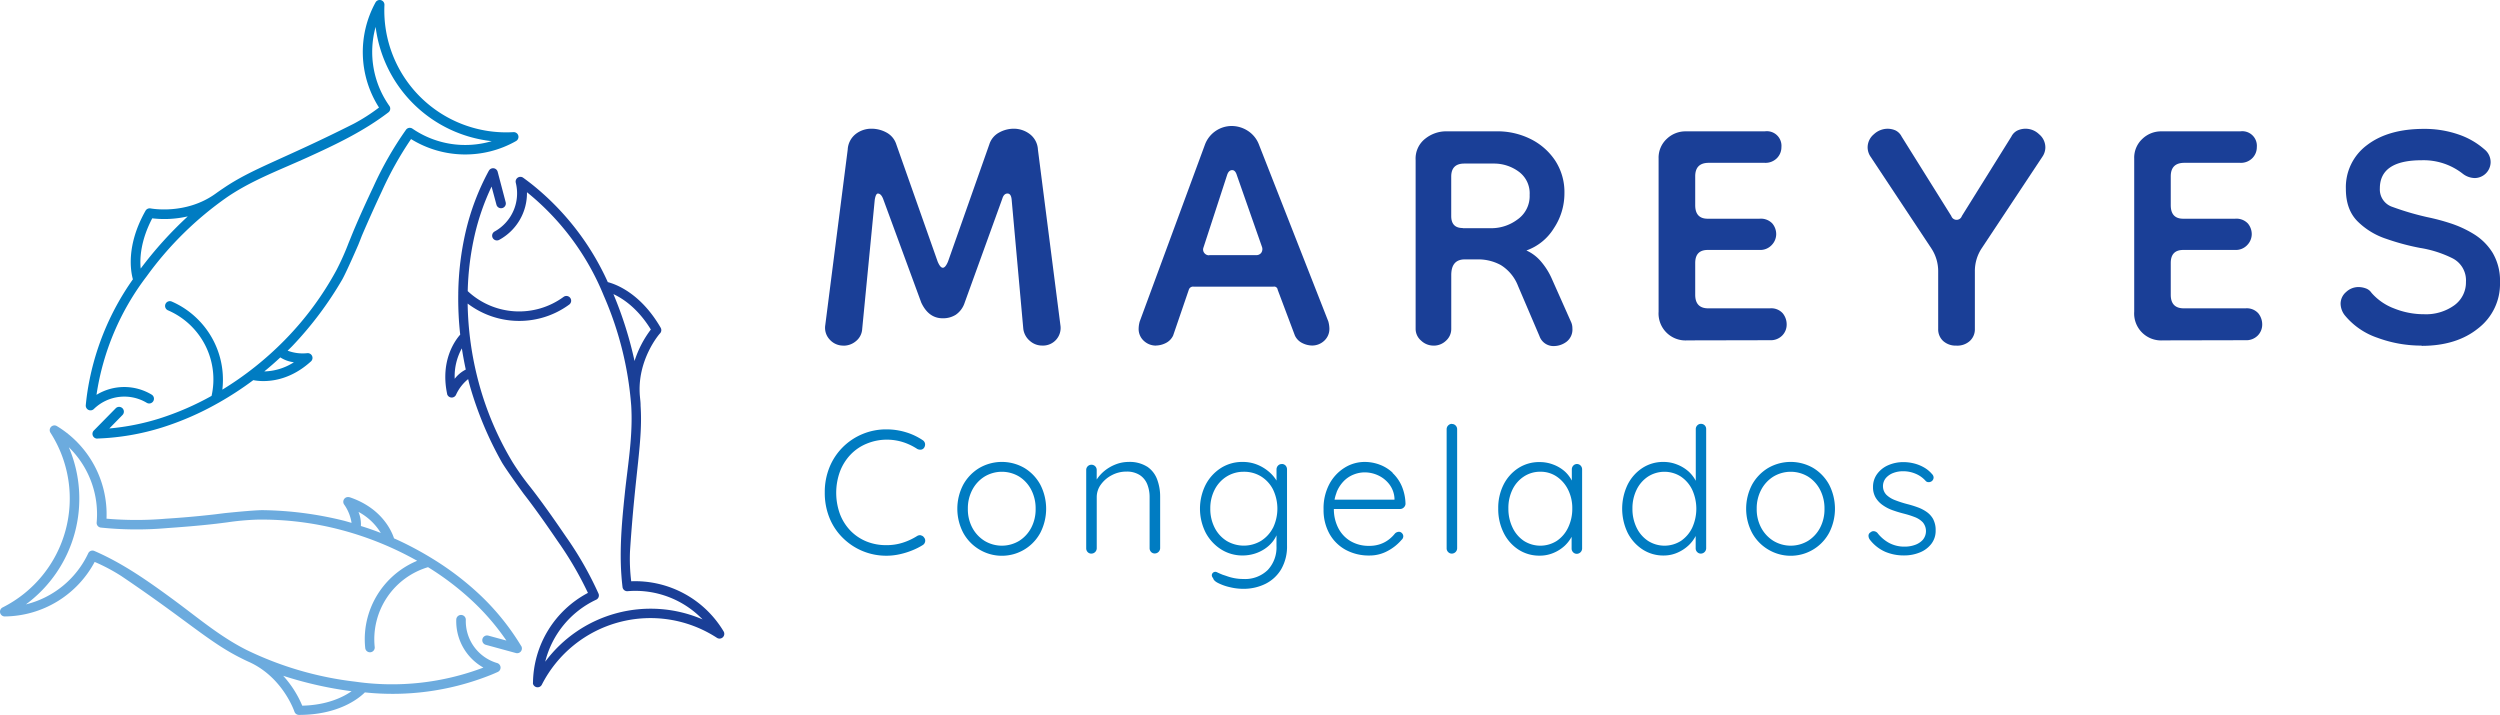 <svg xmlns="http://www.w3.org/2000/svg" id="Capa_2" data-name="Capa 2" viewBox="0 0 709.35 202.96"><defs><style>.cls-1{fill:#1a3f97;}.cls-2{fill:#007cc2;}.cls-3{fill:#6cabde;}</style></defs><title>logo mareyes horizontal</title><path class="cls-1" d="M184.36,70.68a69.2,69.2,0,0,0-6.61,17.45,82.65,82.65,0,0,0-2.07,17.09,1.33,1.33,0,0,0,0,.25,92.94,92.94,0,0,0,.55,11.73c-1.36,1.52-5.7,7.27-3.72,16.77l0,.07a1.35,1.35,0,0,0,2.54.21,12.14,12.14,0,0,1,3.43-4.43c.12.49.24,1,.37,1.47l.14.5a100.68,100.68,0,0,0,9.07,21.66c1.38,2.33,6.17,8.9,6.17,8.9s1.12,1.44,1.67,2.18c3,4,5.9,8.2,8.06,11.37a98.1,98.1,0,0,1,8.51,14.58,29.24,29.24,0,0,0-15.59,25.41,1.4,1.4,0,0,0,0,.37,1.35,1.35,0,0,0,2.51.26,34.58,34.58,0,0,1,49.67-13.3,1.35,1.35,0,0,0,1.9-1.83,29.24,29.24,0,0,0-26.21-14.21,52.07,52.07,0,0,1-.34-8.54c1.47-22.65,3.67-31.15,3-41.28,0,0,0-.13,0-.2,0-.77-.11-1.55-.18-2.34-1-10.38,5.65-18,5.72-18a1.36,1.36,0,0,0,.16-1.58c-5.66-9.78-12.68-12.34-15-12.94a75,75,0,0,0-21.47-27.7c-.82-.65-1.67-1.29-2.53-1.91a1.35,1.35,0,0,0-2.11,1.42A12.38,12.38,0,0,1,186,87.93a1.35,1.35,0,1,0,1.29,2.38,15.09,15.09,0,0,0,7.88-13.52,73.16,73.16,0,0,1,21.79,29.35,95.93,95.93,0,0,1,7.79,31.2c.4,6.49-.35,12.68-1.15,19.23-.23,1.88-.47,3.83-.67,5.77-.94,8.95-1.71,17.7-.64,26.51a1.33,1.33,0,0,0,1.46,1.14A26.52,26.52,0,0,1,245,198a37.27,37.27,0,0,0-44.65,12,26.51,26.51,0,0,1,14.44-17.58,1.33,1.33,0,0,0,.69-1.72,98,98,0,0,0-9.3-16.26c-2.17-3.19-5.06-7.37-8.13-11.47-.63-.85-1.28-1.68-1.92-2.51a74.33,74.33,0,0,1-5-7,88.11,88.11,0,0,1-9.56-22.32l-.13-.49a91.77,91.77,0,0,1-3.1-22.27,24.16,24.16,0,0,0,20.82,4.12,23.92,23.92,0,0,0,8-3.83,1.35,1.35,0,0,0-1.6-2.18,21.34,21.34,0,0,1-27.2-1.64,79.82,79.82,0,0,1,2-16,67.23,67.23,0,0,1,4.77-13.66l1.38,5.14a1.35,1.35,0,1,0,2.62-.7L186.86,71a1.35,1.35,0,0,0-2.5-.3m41.34,54a108.64,108.64,0,0,0-6-19c2.67,1.24,6.91,4,10.62,10.05a29.54,29.54,0,0,0-4.62,8.92m-49-3.56q.46,3,1.11,6a9.14,9.14,0,0,0-3.14,2.62,16.31,16.31,0,0,1,2-8.59" transform="translate(-45.65 -22.25)"></path><path class="cls-2" d="M306.94,174.12a1.61,1.61,0,0,0-1.07.22,17.75,17.75,0,0,1-4.06,1.89,14.93,14.93,0,0,1-4.61.7,14.76,14.76,0,0,1-5.58-1,13.36,13.36,0,0,1-4.56-3,14,14,0,0,1-3.06-4.76,17.67,17.67,0,0,1,0-12.18,14.28,14.28,0,0,1,3-4.76,13.21,13.21,0,0,1,4.56-3.09A14.8,14.8,0,0,1,297.2,147a15.16,15.16,0,0,1,4.66.7,16.65,16.65,0,0,1,4.06,1.94,1.91,1.91,0,0,0,1,.2,1.23,1.23,0,0,0,.9-.5,1.67,1.67,0,0,0,.3-1.22,1.49,1.49,0,0,0-.7-1,17.59,17.59,0,0,0-4.78-2.24,18.87,18.87,0,0,0-5.48-.8,17.4,17.4,0,0,0-12.4,5.08,17.15,17.15,0,0,0-3.74,5.65,18.61,18.61,0,0,0-1.35,7.15,18.86,18.86,0,0,0,1.37,7.32,16.74,16.74,0,0,0,3.81,5.65,17.43,17.43,0,0,0,12.31,5,17.31,17.31,0,0,0,3.79-.42,22,22,0,0,0,3.59-1.12,18.56,18.56,0,0,0,2.94-1.49,1.45,1.45,0,0,0,.67-1,1.37,1.37,0,0,0-.33-1.17,1.29,1.29,0,0,0-.92-.57" transform="translate(-45.65 -22.25)"></path><path class="cls-2" d="M336.36,155.06a12.76,12.76,0,0,0-12.88,0,12.67,12.67,0,0,0-4.53,4.73,14.75,14.75,0,0,0,0,13.62,12.42,12.42,0,0,0,4.53,4.73,12.39,12.39,0,0,0,17.36-4.73,14.94,14.94,0,0,0,0-13.62,12.54,12.54,0,0,0-4.48-4.73M338.25,172a9.69,9.69,0,0,1-3.41,3.71,9.52,9.52,0,0,1-9.84,0,9.8,9.8,0,0,1-3.46-3.71,11.1,11.1,0,0,1-1.27-5.38,11.24,11.24,0,0,1,1.27-5.4,9.76,9.76,0,0,1,3.46-3.74,9.52,9.52,0,0,1,9.84,0,9.65,9.65,0,0,1,3.41,3.74,11.43,11.43,0,0,1,1.25,5.4,11.28,11.28,0,0,1-1.25,5.38" transform="translate(-45.65 -22.25)"></path><path class="cls-2" d="M371.1,154.64a9.3,9.3,0,0,0-5.26-1.32,10,10,0,0,0-3.56.67,11.63,11.63,0,0,0-3.21,1.84,10.73,10.73,0,0,0-2.24,2.48v-2.75a1.47,1.47,0,0,0-.42-1,1.5,1.5,0,0,0-2.14,0,1.47,1.47,0,0,0-.42,1v22.32a1.52,1.52,0,0,0,.4,1,1.39,1.39,0,0,0,1.1.45,1.53,1.53,0,0,0,1.49-1.49v-14.5a6,6,0,0,1,1.2-3.64,8.79,8.79,0,0,1,3.11-2.64,8.69,8.69,0,0,1,4.06-1,6.77,6.77,0,0,1,3.86,1,5.61,5.61,0,0,1,2.12,2.64,9.82,9.82,0,0,1,.65,3.64v14.5a1.53,1.53,0,0,0,.4,1,1.39,1.39,0,0,0,1.1.45,1.53,1.53,0,0,0,1.49-1.49V163.23a13.86,13.86,0,0,0-.87-5,7.44,7.44,0,0,0-2.84-3.59" transform="translate(-45.65 -22.25)"></path><path class="cls-2" d="M409.34,153.92a1.41,1.41,0,0,0-1.07.45,1.54,1.54,0,0,0-.42,1.1v3.14a10.39,10.39,0,0,0-2.17-2.52,12,12,0,0,0-3.31-2,10.87,10.87,0,0,0-4.14-.77,11.25,11.25,0,0,0-6.15,1.72,12.44,12.44,0,0,0-4.33,4.73,15.14,15.14,0,0,0,0,13.62,12.61,12.61,0,0,0,4.36,4.73,11.26,11.26,0,0,0,6.18,1.74,11.44,11.44,0,0,0,3.21-.47,11,11,0,0,0,3-1.4,9.79,9.79,0,0,0,2.42-2.27,8.14,8.14,0,0,0,.92-1.58v3.08a9.34,9.34,0,0,1-2.47,6.75,9.19,9.19,0,0,1-6.95,2.56,13.11,13.11,0,0,1-2.47-.22,14,14,0,0,1-2-.52q-.85-.3-1.35-.45-1.1-.45-1.64-.72a1,1,0,0,0-1.47.8,1.22,1.22,0,0,0,.37.87c.1.5.6,1,1.52,1.44a14.54,14.54,0,0,0,3.29,1.14,16,16,0,0,0,3.66.45,14,14,0,0,0,6.4-1.42,10.77,10.77,0,0,0,4.46-4.16,12.86,12.86,0,0,0,1.64-6.72V155.46a1.59,1.59,0,0,0-.4-1.1,1.4,1.4,0,0,0-1.1-.45M406.85,172a9.52,9.52,0,0,1-3.39,3.71,9.51,9.51,0,0,1-9.79,0,9.42,9.42,0,0,1-3.39-3.76,11.66,11.66,0,0,1-1.22-5.38,11.51,11.51,0,0,1,1.22-5.35,9.46,9.46,0,0,1,3.39-3.74,9,9,0,0,1,4.91-1.37,9.12,9.12,0,0,1,4.88,1.32,9.34,9.34,0,0,1,3.39,3.69,12.57,12.57,0,0,1,0,10.91" transform="translate(-45.65 -22.25)"></path><path class="cls-2" d="M440.8,156.38a10.93,10.93,0,0,0-3.69-2.29,12.09,12.09,0,0,0-4.26-.77,10.7,10.7,0,0,0-5.65,1.62,12.2,12.2,0,0,0-4.33,4.61,14.6,14.6,0,0,0-1.67,7.22,13.87,13.87,0,0,0,1.64,6.88,11.69,11.69,0,0,0,4.58,4.58,13.65,13.65,0,0,0,6.78,1.64,10.64,10.64,0,0,0,5.23-1.32,13.39,13.39,0,0,0,3.89-3.11,1.37,1.37,0,0,0,.5-1,1.28,1.28,0,0,0-.37-.9,1.16,1.16,0,0,0-.87-.4,1.73,1.73,0,0,0-1.09.45,10.09,10.09,0,0,1-1.74,1.72,8.58,8.58,0,0,1-2.44,1.32,9.29,9.29,0,0,1-3.14.5,10.1,10.1,0,0,1-5.4-1.39,9.16,9.16,0,0,1-3.46-3.79,11.73,11.73,0,0,1-1.19-5.28h18.83a1.47,1.47,0,0,0,1-.42,1.53,1.53,0,0,0,.5-1,13.63,13.63,0,0,0-1.07-5.08,11.3,11.3,0,0,0-2.59-3.71m-15.92,5.53a9.6,9.6,0,0,1,2.07-3.24,8.06,8.06,0,0,1,2.84-1.87,8.59,8.59,0,0,1,3.06-.6,9.1,9.1,0,0,1,3.84.85,8.45,8.45,0,0,1,3.14,2.49,7.29,7.29,0,0,1,1.5,4v.4h-17a10.19,10.19,0,0,1,.57-2" transform="translate(-45.65 -22.25)"></path><path class="cls-2" d="M457.61,142.51a1.53,1.53,0,0,0-1.49,1.49v33.88a1.47,1.47,0,0,0,.42,1,1.41,1.41,0,0,0,1.07.45,1.53,1.53,0,0,0,1.49-1.49V144a1.47,1.47,0,0,0-.42-1,1.41,1.41,0,0,0-1.07-.45" transform="translate(-45.65 -22.25)"></path><path class="cls-2" d="M493.13,153.91a1.41,1.41,0,0,0-1.07.45,1.53,1.53,0,0,0-.42,1.1v3.15a9.45,9.45,0,0,0-1.89-2.5,10.42,10.42,0,0,0-3.26-2,10.67,10.67,0,0,0-4-.75,10.83,10.83,0,0,0-6,1.69,12,12,0,0,0-4.19,4.66,14.62,14.62,0,0,0-1.54,6.85,15,15,0,0,0,1.52,6.83,12,12,0,0,0,4.18,4.78,10.81,10.81,0,0,0,6.05,1.74,9.91,9.91,0,0,0,3.91-.77,10.83,10.83,0,0,0,3.16-2,10.28,10.28,0,0,0,2-2.57v3.37a1.47,1.47,0,0,0,.42,1,1.41,1.41,0,0,0,1.07.45,1.53,1.53,0,0,0,1.49-1.49V155.46a1.54,1.54,0,0,0-.42-1.1,1.42,1.42,0,0,0-1.07-.45m-5.68,21.8a8.69,8.69,0,0,1-9.37,0,9.34,9.34,0,0,1-3.21-3.79,12.22,12.22,0,0,1-1.17-5.4,11.87,11.87,0,0,1,1.17-5.38,9.2,9.2,0,0,1,3.24-3.69,8.35,8.35,0,0,1,4.66-1.35,8.11,8.11,0,0,1,4.68,1.4,9.66,9.66,0,0,1,3.21,3.74,11.66,11.66,0,0,1,1.17,5.28,12.25,12.25,0,0,1-1.17,5.4,9.35,9.35,0,0,1-3.21,3.79" transform="translate(-45.65 -22.25)"></path><path class="cls-2" d="M528.3,142.51a1.41,1.41,0,0,0-1.07.45,1.47,1.47,0,0,0-.42,1v14.71a9.94,9.94,0,0,0-2-2.6,10.85,10.85,0,0,0-3.26-2,10.24,10.24,0,0,0-3.89-.75,10.7,10.7,0,0,0-6,1.72,12.06,12.06,0,0,0-4.19,4.73,15.79,15.79,0,0,0,0,13.63,12.24,12.24,0,0,0,4.21,4.73,10.73,10.73,0,0,0,6,1.74,9.65,9.65,0,0,0,3.91-.8,11.07,11.07,0,0,0,3.19-2.09,9.88,9.88,0,0,0,2-2.65v3.55a1.47,1.47,0,0,0,.42,1,1.41,1.41,0,0,0,1.07.45,1.53,1.53,0,0,0,1.49-1.49V144a1.45,1.45,0,0,0-1.49-1.49m-5.65,33.2a8.69,8.69,0,0,1-9.37,0,9.3,9.3,0,0,1-3.24-3.76,12.06,12.06,0,0,1-1.17-5.38,11.91,11.91,0,0,1,1.17-5.35,9.36,9.36,0,0,1,3.24-3.74,8.65,8.65,0,0,1,9.34,0,9.43,9.43,0,0,1,3.21,3.74,13,13,0,0,1,0,10.76,9.49,9.49,0,0,1-3.19,3.74" transform="translate(-45.65 -22.25)"></path><path class="cls-2" d="M560.18,155.06a12.76,12.76,0,0,0-12.88,0,12.67,12.67,0,0,0-4.53,4.73,14.74,14.74,0,0,0,0,13.62,12.43,12.43,0,0,0,4.53,4.73,12.39,12.39,0,0,0,17.36-4.73,14.94,14.94,0,0,0,0-13.62,12.53,12.53,0,0,0-4.48-4.73M562.08,172a9.69,9.69,0,0,1-3.41,3.71,9.52,9.52,0,0,1-9.84,0,9.8,9.8,0,0,1-3.46-3.71,11.11,11.11,0,0,1-1.27-5.38,11.26,11.26,0,0,1,1.27-5.4,9.76,9.76,0,0,1,3.46-3.74,9.52,9.52,0,0,1,9.84,0,9.65,9.65,0,0,1,3.41,3.74,11.43,11.43,0,0,1,1.25,5.4,11.28,11.28,0,0,1-1.25,5.38" transform="translate(-45.65 -22.25)"></path><path class="cls-2" d="M594.23,169.66a6.16,6.16,0,0,0-1.79-2.07,10.71,10.71,0,0,0-2.59-1.37,29.42,29.42,0,0,0-3.07-.95,30.37,30.37,0,0,1-3.41-1.1,7.24,7.24,0,0,1-2.44-1.49,3.48,3.48,0,0,1-1-2.34,3.6,3.6,0,0,1,.85-2.49,5.24,5.24,0,0,1,2.12-1.42,7.74,7.74,0,0,1,2.72-.47,9,9,0,0,1,3.54.7,7.87,7.87,0,0,1,2.84,2,1.11,1.11,0,0,0,.87.4,1.49,1.49,0,0,0,.92-.3,1.35,1.35,0,0,0,.5-1,1.41,1.41,0,0,0-.45-1,8.49,8.49,0,0,0-2.49-2,11.09,11.09,0,0,0-2.84-1.07,12.32,12.32,0,0,0-2.69-.32,10.65,10.65,0,0,0-4.46.9,7.65,7.65,0,0,0-3.11,2.49,6.15,6.15,0,0,0-1.15,3.69,5.79,5.79,0,0,0,.75,3,7,7,0,0,0,2,2.12A11.45,11.45,0,0,0,582.6,167q1.59.57,3.29,1a25.75,25.75,0,0,1,3,.95,6.21,6.21,0,0,1,2.32,1.49,3.87,3.87,0,0,1,0,5,5.42,5.42,0,0,1-2.26,1.44,8.41,8.41,0,0,1-2.77.47,9.2,9.2,0,0,1-4.56-1.07,10.61,10.61,0,0,1-3.26-2.81,1.58,1.58,0,0,0-1-.5,1.19,1.19,0,0,0-.92.3,1.1,1.1,0,0,0-.62.92,1.93,1.93,0,0,0,.37,1.17,11.2,11.2,0,0,0,4.46,3.49,13.43,13.43,0,0,0,5.21,1,11.73,11.73,0,0,0,4.53-.85,7.72,7.72,0,0,0,3.26-2.44,6,6,0,0,0,1.22-3.79,6.56,6.56,0,0,0-.67-3.14" transform="translate(-45.65 -22.25)"></path><path class="cls-1" d="M285,120.31a5.1,5.1,0,0,1-3.93-1.71,4.86,4.86,0,0,1-1.26-4.08l6.37-49.82a6,6,0,0,1,2.3-4.45,7.19,7.19,0,0,1,4.37-1.48,8.87,8.87,0,0,1,4.38,1.11,5.77,5.77,0,0,1,2.74,3.34l11.72,33.22q.74,1.78,1.48,1.78t1.48-1.78l11.71-33.22a5.77,5.77,0,0,1,2.74-3.34,8.58,8.58,0,0,1,4.23-1.11,7.52,7.52,0,0,1,4.45,1.48,5.88,5.88,0,0,1,2.37,4.45l6.38,49.82a5,5,0,0,1-5.19,5.78,5.22,5.22,0,0,1-3.49-1.34,5.33,5.33,0,0,1-1.85-3.41L332.7,78.94q-.15-1.78-1.18-1.78c-.69,0-1.19.5-1.48,1.48l-10.68,29.51a6.61,6.61,0,0,1-2.52,3.41,6.77,6.77,0,0,1-3.71,1q-4,0-6.08-4.45L296.22,78.65c-.4-1-.89-1.48-1.48-1.48q-.6,0-.89,1.78l-3.56,36.63a4.76,4.76,0,0,1-1.71,3.41,5.41,5.41,0,0,1-3.63,1.34" transform="translate(-45.65 -22.25)"></path><path class="cls-1" d="M373.62,120.31a5,5,0,0,1-3.41-1.34,4.55,4.55,0,0,1-1.48-3.56,8.13,8.13,0,0,1,.3-1.93l18.54-50.27A8.12,8.12,0,0,1,395.12,58a8.45,8.45,0,0,1,4.52,1.33,8,8,0,0,1,3.19,3.86l19.72,50.27a8.37,8.37,0,0,1,.3,1.93,4.56,4.56,0,0,1-1.48,3.56,5,5,0,0,1-3.41,1.34,6.39,6.39,0,0,1-2.74-.67,4.51,4.51,0,0,1-2.15-2.15l-4.89-13a1,1,0,0,0-1.19-.89H384.3a1.26,1.26,0,0,0-1.34.89l-4.45,13a4.54,4.54,0,0,1-2.15,2.15,6.39,6.39,0,0,1-2.74.67m15.12-25.65h13.35A1.69,1.69,0,0,0,403.5,94a1.83,1.83,0,0,0,.22-1.71L396.61,72q-.44-1.48-1.33-1.48c-.69,0-1.18.5-1.48,1.48l-6.67,20.46a1.57,1.57,0,0,0,.22,1.56,1.69,1.69,0,0,0,1.41.67" transform="translate(-45.65 -22.25)"></path><path class="cls-1" d="M452.36,120.31a5.07,5.07,0,0,1-3.48-1.41,4.36,4.36,0,0,1-1.56-3.34V67.67a7.15,7.15,0,0,1,2.74-6.08,9.53,9.53,0,0,1,5.86-2.08h14.53a21.08,21.08,0,0,1,9.42,2.15,17.93,17.93,0,0,1,7,6.08,16.36,16.36,0,0,1,2.67,9.42,17.79,17.79,0,0,1-3,9.86,15,15,0,0,1-7.79,6.3,11.68,11.68,0,0,1,3.93,2.89,19.77,19.77,0,0,1,3.34,5.26l5.34,12a4.27,4.27,0,0,1,.44,1.93,4.36,4.36,0,0,1-1.71,3.85,6,6,0,0,1-3.48,1.19,4.2,4.2,0,0,1-4.15-2.82l-6.08-14.23a12.06,12.06,0,0,0-4.89-5.93A13.33,13.33,0,0,0,465,95.85h-3.71q-3.86,0-3.86,4.45v15.27a4.45,4.45,0,0,1-1.48,3.34,5,5,0,0,1-3.56,1.41M460.66,87H469a12.37,12.37,0,0,0,7.19-2.45,8.08,8.08,0,0,0,3.48-7,7.6,7.6,0,0,0-3.19-6.67,11.82,11.82,0,0,0-6.9-2.22h-8.45q-3.71,0-3.71,3.71V83.54q0,3.41,3.26,3.41" transform="translate(-45.65 -22.25)"></path><path class="cls-1" d="M524.42,118.83a7.65,7.65,0,0,1-8.16-8.15V67.23a7.27,7.27,0,0,1,2.3-5.56A7.67,7.67,0,0,1,524,59.52h22.39A4.14,4.14,0,0,1,551.11,64a4.4,4.4,0,0,1-1.26,3.11,4.56,4.56,0,0,1-3.49,1.34H530.5q-3.86,0-3.85,3.85v8.16q0,3.86,3.56,3.85h14.68a4.47,4.47,0,0,1,3.63,1.34,4.71,4.71,0,0,1,1.11,3.11,4.47,4.47,0,0,1-1.26,3,4.43,4.43,0,0,1-3.48,1.41H530.21q-3.56,0-3.56,3.71v9q0,3.86,3.71,3.86h17.5a4.36,4.36,0,0,1,3.63,1.41,5,5,0,0,1,1.11,3.19,4.4,4.4,0,0,1-1.26,3.11,4.56,4.56,0,0,1-3.49,1.33Z" transform="translate(-45.65 -22.25)"></path><path class="cls-1" d="M600.79,120.31A5.27,5.27,0,0,1,597,119a4.48,4.48,0,0,1-1.41-3.41V99.26a11.75,11.75,0,0,0-1.93-6.52l-17.2-25.95a4.79,4.79,0,0,1-.89-2.67,4.85,4.85,0,0,1,1.78-3.78,5.74,5.74,0,0,1,3.86-1.56,5.6,5.6,0,0,1,2.22.45A3.87,3.87,0,0,1,585.22,61l14.09,22.54a1.58,1.58,0,0,0,3,0L616.36,61a3.77,3.77,0,0,1,1.85-1.78,5.5,5.5,0,0,1,6,1.11A4.85,4.85,0,0,1,626,64.12a4.78,4.78,0,0,1-.89,2.67l-17.2,25.95A11.71,11.71,0,0,0,606,99.26v16.31a4.49,4.49,0,0,1-1.41,3.41,5.28,5.28,0,0,1-3.78,1.34" transform="translate(-45.65 -22.25)"></path><path class="cls-1" d="M659.36,118.83a7.65,7.65,0,0,1-8.15-8.15V67.23a7.26,7.26,0,0,1,2.3-5.56,7.66,7.66,0,0,1,5.41-2.15H681.3A4.14,4.14,0,0,1,686,64a4.39,4.39,0,0,1-1.26,3.11,4.56,4.56,0,0,1-3.49,1.34H665.44q-3.86,0-3.86,3.85v8.16q0,3.86,3.56,3.85h14.68a4.47,4.47,0,0,1,3.63,1.34,4.71,4.71,0,0,1,1.11,3.11,4.48,4.48,0,0,1-1.26,3,4.43,4.43,0,0,1-3.48,1.41H665.14q-3.56,0-3.56,3.71v9q0,3.86,3.71,3.86h17.5a4.36,4.36,0,0,1,3.63,1.41,5,5,0,0,1,1.11,3.19,4.4,4.4,0,0,1-1.26,3.11,4.56,4.56,0,0,1-3.49,1.33Z" transform="translate(-45.65 -22.25)"></path><path class="cls-1" d="M732.76,120.31a35.8,35.8,0,0,1-12.53-2.22,20.47,20.47,0,0,1-9.27-6.38,5.51,5.51,0,0,1-1.19-3.26,4.36,4.36,0,0,1,1.56-3.34,5.07,5.07,0,0,1,3.49-1.41,6.17,6.17,0,0,1,2.08.37,3.21,3.21,0,0,1,1.63,1.26,16,16,0,0,0,6.45,4.45,22.7,22.7,0,0,0,8.52,1.63A13.74,13.74,0,0,0,742,108.9a8,8,0,0,0,3.34-6.67,7,7,0,0,0-3.93-6.75,31.89,31.89,0,0,0-9.12-2.89A66.61,66.61,0,0,1,722.68,90a20.69,20.69,0,0,1-8.15-5q-3.27-3.34-3.26-9.12a14.86,14.86,0,0,1,6-12.46q6-4.59,16.09-4.6a29.45,29.45,0,0,1,9.79,1.56,21.63,21.63,0,0,1,7.41,4.23,4.64,4.64,0,0,1,1.78,3.71,4.56,4.56,0,0,1-4.45,4.45,5.7,5.7,0,0,1-3.41-1.19,18,18,0,0,0-11.71-3.86q-11.86,0-11.86,8a5.21,5.21,0,0,0,3.63,5.26,78.36,78.36,0,0,0,9.86,2.89,60.3,60.3,0,0,1,6.45,1.71,30.79,30.79,0,0,1,6.75,3.11A16.22,16.22,0,0,1,752.92,94a15.6,15.6,0,0,1,2.08,8.38,15.89,15.89,0,0,1-6.15,13q-6.15,5-16.09,5" transform="translate(-45.65 -22.25)"></path><path class="cls-3" d="M193.52,205.53A69.2,69.2,0,0,0,181.79,191a82.65,82.65,0,0,0-13.71-10.4,1.33,1.33,0,0,0-.21-.13A92.94,92.94,0,0,0,157.45,175c-.63-1.94-3.4-8.58-12.61-11.67l-.07,0a1.35,1.35,0,0,0-1.46,2.09,12.14,12.14,0,0,1,2.09,5.19l-1.46-.42-.5-.14A100.68,100.68,0,0,0,120.16,167c-2.71,0-10.8.85-10.8.85l-2.72.34c-5,.58-10.06,1-13.88,1.23a98.1,98.1,0,0,1-16.89,0,29.24,29.24,0,0,0-14.08-26.27,1.4,1.4,0,0,0-.34-.15,1.35,1.35,0,0,0-1.5,2,34.58,34.58,0,0,1-13.55,49.6,1.35,1.35,0,0,0,.62,2.56,29.24,29.24,0,0,0,25.49-15.47,52.07,52.07,0,0,1,7.55,4c18.82,12.69,25,18.87,34.15,23.38l.18.09c.69.35,1.4.69,2.11,1,9.46,4.38,12.66,13.94,12.69,14a1.36,1.36,0,0,0,1.28.94c11.29,0,17.05-4.73,18.71-6.39a75,75,0,0,0,34.75-4.57c1-.38,2-.79,2.93-1.22a1.35,1.35,0,0,0-.16-2.54,12.38,12.38,0,0,1-8.88-12.25,1.35,1.35,0,1,0-2.71-.08,15.09,15.09,0,0,0,7.7,13.62,73.16,73.16,0,0,1-36.33,4,95.93,95.93,0,0,1-30.87-9c-5.81-2.93-10.77-6.7-16-10.69-1.51-1.15-3.07-2.33-4.64-3.49-7.25-5.33-14.43-10.4-22.57-13.92a1.33,1.33,0,0,0-1.72.68A26.52,26.52,0,0,1,53,193.74a37.27,37.27,0,0,0,12.18-44.59,26.51,26.51,0,0,1,7.9,21.33,1.33,1.33,0,0,0,1.13,1.46,98,98,0,0,0,18.73.16c3.85-.27,8.92-.65,14-1.24,1.05-.12,2.09-.26,3.13-.39a74.33,74.33,0,0,1,8.56-.78,88.11,88.11,0,0,1,24.1,3l.49.13a91.77,91.77,0,0,1,20.8,8.55A24.16,24.16,0,0,0,150,197.28a23.92,23.92,0,0,0-.72,8.84,1.35,1.35,0,0,0,2.69-.28,21.34,21.34,0,0,1,15.13-22.66A79.82,79.82,0,0,1,179.93,193a67.23,67.23,0,0,1,9.4,11l-5.13-1.4a1.35,1.35,0,1,0-.71,2.61l8.53,2.33a1.35,1.35,0,0,0,1.52-2M126,214a108.64,108.64,0,0,0,19.41,4.38c-2.41,1.68-6.95,3.94-14,4.1A29.54,29.54,0,0,0,126,214m27.76-40.5q-2.82-1.12-5.71-2a9.14,9.14,0,0,0-.68-4,16.31,16.31,0,0,1,6.39,6.08" transform="translate(-45.65 -22.25)"></path><path class="cls-2" d="M73.28,146.68a69.2,69.2,0,0,0,18.4-3.15,82.65,82.65,0,0,0,15.78-6.88l.22-.12a92.94,92.94,0,0,0,9.84-6.42c2,.4,9.15,1.23,16.34-5.3l.06-.05a1.35,1.35,0,0,0-1.11-2.3,12.14,12.14,0,0,1-5.55-.71c.36-.35.72-.7,1.08-1.06l.36-.37a100.68,100.68,0,0,0,14.08-18.8c1.31-2.37,4.54-9.83,4.54-9.83s.68-1.69,1-2.54c2-4.67,4.08-9.24,5.71-12.71a98.1,98.1,0,0,1,8.25-14.73,29.24,29.24,0,0,0,29.8.56,1.4,1.4,0,0,0,.29-.23,1.35,1.35,0,0,0-1-2.3,34.58,34.58,0,0,1-36.64-36.07,1.35,1.35,0,0,0-2.54-.71,29.24,29.24,0,0,0,1,29.8A52.07,52.07,0,0,1,146,57.37C125.75,67.58,117.31,70,108.93,75.73l-.17.11c-.64.43-1.28.88-1.92,1.34-8.45,6.11-18.35,4.23-18.45,4.21a1.36,1.36,0,0,0-1.45.66c-5.56,9.83-4.21,17.19-3.58,19.45a75,75,0,0,0-13,32.55c-.14,1-.27,2.09-.37,3.15a1.35,1.35,0,0,0,2.29,1.1,12.38,12.38,0,0,1,15-1.76,1.35,1.35,0,1,0,1.4-2.32,15.09,15.09,0,0,0-15.65.06,73.16,73.16,0,0,1,14.26-33.66,95.93,95.93,0,0,1,22.94-22.53c5.39-3.64,11.11-6.12,17.16-8.75,1.74-.76,3.54-1.54,5.31-2.34,8.19-3.72,16.13-7.5,23.17-12.88a1.33,1.33,0,0,0,.25-1.83,26.52,26.52,0,0,1-3.89-22.41,37.27,37.27,0,0,0,32.94,32.42,26.51,26.51,0,0,1-22.47-3.53,1.33,1.33,0,0,0-1.83.27,98,98,0,0,0-9.3,16.26c-1.65,3.49-3.79,8.1-5.76,12.82-.41,1-.8,2-1.19,2.92a74.33,74.33,0,0,1-3.5,7.85,88.11,88.11,0,0,1-14.4,19.56l-.35.36a91.77,91.77,0,0,1-17.63,14,24.16,24.16,0,0,0-7-20,23.92,23.92,0,0,0-7.36-5,1.35,1.35,0,0,0-1.07,2.49,21.34,21.34,0,0,1,12.37,24.28A79.82,79.82,0,0,1,90.87,141a67.23,67.23,0,0,1-14.2,2.82L80.41,140a1.35,1.35,0,1,0-1.93-1.9l-6.2,6.3a1.35,1.35,0,0,0,1,2.3m25.6-63A108.64,108.64,0,0,0,85.57,98.45c-.29-2.93,0-8,3.28-14.25a29.54,29.54,0,0,0,10-.54m21.76,44q2.35-1.91,4.58-4a9.14,9.14,0,0,0,3.85,1.38,16.31,16.31,0,0,1-8.43,2.6" transform="translate(-45.65 -22.25)"></path></svg>